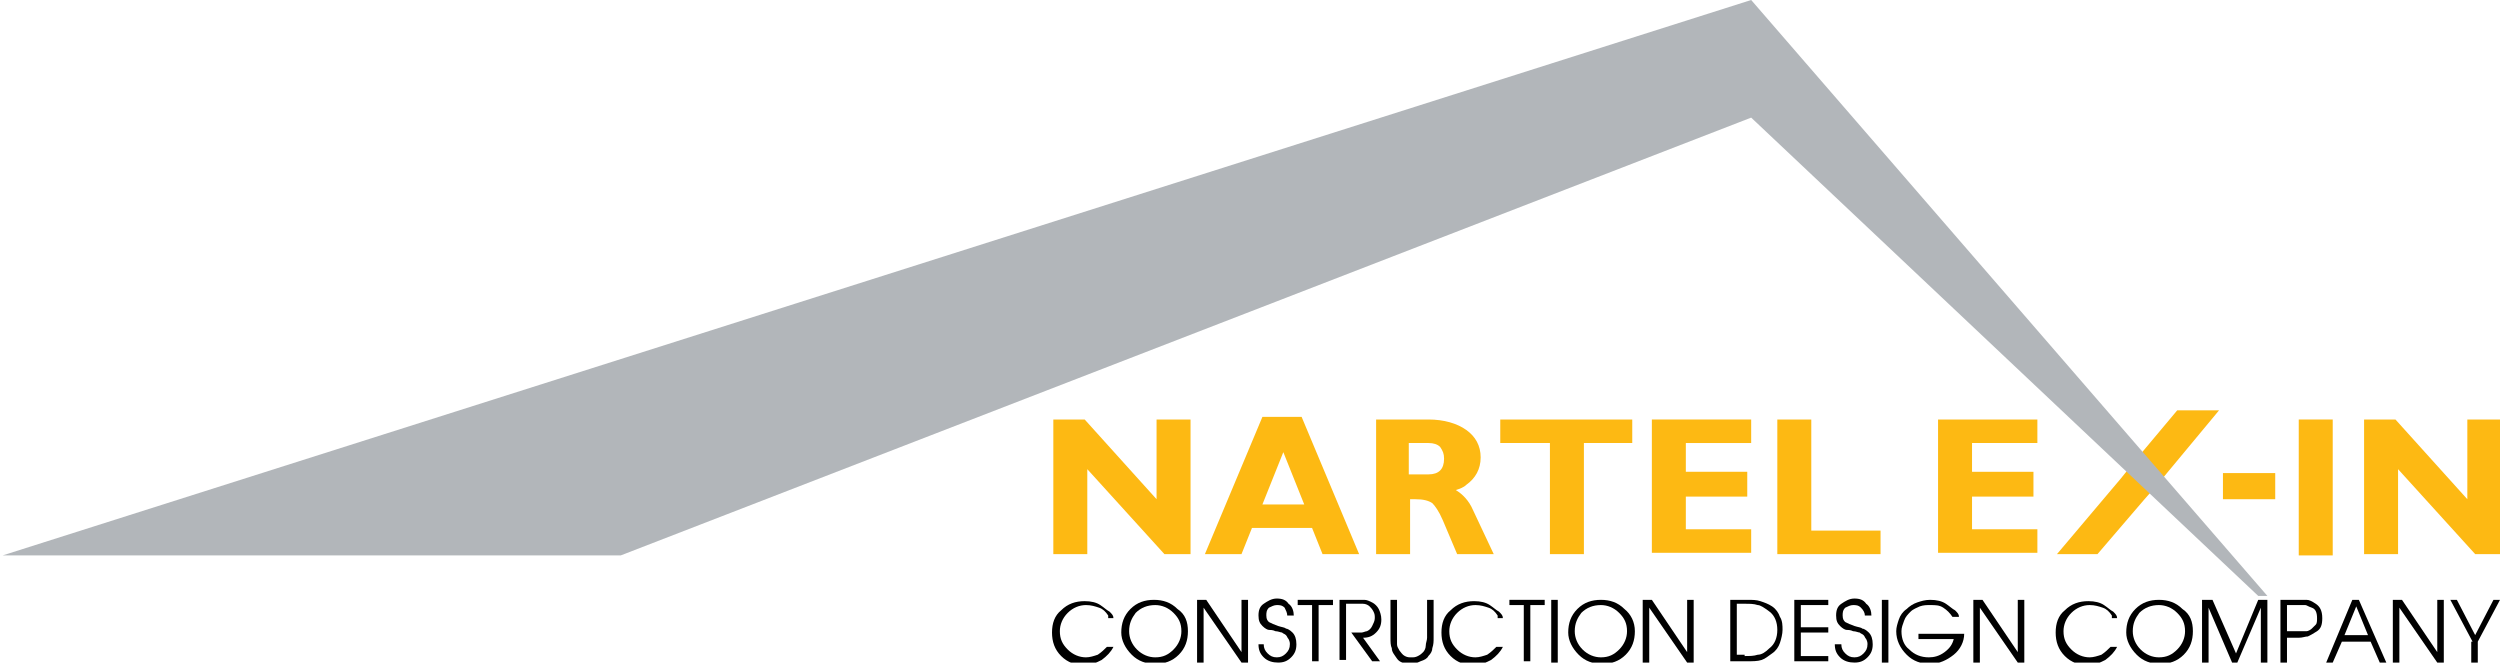 <?xml version="1.0" encoding="utf-8"?>
<!-- Generator: Adobe Illustrator 18.1.1, SVG Export Plug-In . SVG Version: 6.00 Build 0)  -->
<svg version="1.1" id="Layer_1" xmlns="http://www.w3.org/2000/svg" xmlns:xlink="http://www.w3.org/1999/xlink" x="0px" y="0px"
	 viewBox="0 0 191.3 50.7" enable-background="new 0 0 191.3 50.7" xml:space="preserve">
<g>
	<rect x="175.9" y="32.1" fill="#FDB913" width="2.6" height="10.4"/>
	<path fill="#FDB913" d="M170.1,36.2h4v2h-4V36.2z"/>
	<path fill="#FDB913" d="M83.2,42.4h-1.3h-1.3V32.1h1.2h1.2l5.5,6.1v-6.1h1.3h1.3v10.3h-1h-1l-5.9-6.5V42.4z"/>
	<path fill="#FDB913" d="M96.6,31.9h1.5h1.5l4.4,10.5h-1.4h-1.4l-0.8-2h-4.6l-0.8,2h-1.4h-1.4L96.6,31.9z M96.6,38.6h3.2l-1.6-4l0,0
		L96.6,38.6z"/>
	<path fill="#FDB913" d="M105.2,32.1h1.3h2.8c1.2,0,2.2,0.3,2.9,0.8c0.7,0.5,1.1,1.2,1.1,2.1c0,0.9-0.4,1.6-1.1,2.1
		c-0.2,0.2-0.5,0.3-0.8,0.4c0.5,0.3,1,0.8,1.3,1.5l1.6,3.4h-1.4h-1.4l-1.1-2.6c-0.3-0.7-0.6-1.1-0.8-1.3c-0.3-0.2-0.7-0.3-1.3-0.3
		h-0.4v4.2h-1.3h-1.3V32.1z M107.8,36.3h1.5c0.4,0,0.7-0.1,0.9-0.3c0.2-0.2,0.3-0.5,0.3-0.9c0-0.4-0.1-0.6-0.3-0.9
		c-0.2-0.2-0.5-0.3-0.9-0.3h-1.5V36.3z"/>
	<path fill="#FDB913" d="M118.5,33.9h-3.7V33v-0.9h10.1V33v0.9h-3.7v8.5h-1.3h-1.3V33.9z"/>
	<path fill="#FDB913" d="M126.4,42.4V32.1h7.6V33v0.9h-5v2.2h4.7v0.9V38H129v2.5h5v0.9v0.9H126.4z"/>
	<path fill="#FDB913" d="M136,42.4V32.1h1.3h1.3v8.5h5.3v0.9v0.9H136z"/>
	<path fill="#FDB913" d="M148.3,42.4V32.1h7.6V33v0.9h-5v2.2h4.7v0.9V38h-4.7v2.5h5v0.9v0.9H148.3z"/>
	<path fill="#FDB913" d="M163.5,35.1l3.1-3.7h1.3h1.9l-4.9,5.9l0,0l0,0l0,0l-0.8,0.9l-3.6,4.2H159h-1.6l4.9-5.8"/>
	<path fill="#FDB913" d="M183.5,42.4h-1.3h-1.3V32.1h1.2h1.2l5.5,6.1v-6.1h1.3h1.3v10.3h-1h-1l-5.9-6.5V42.4z"/>
</g>
<polygon fill="#B2B6BA" points="172.8,45.6 173.5,45.6 134,0 0.2,42.5 47.5,42.5 134,9 "/>
<g>
	<path d="M84.8,47.1c-0.2-0.3-0.4-0.5-0.7-0.6c-0.3-0.1-0.6-0.2-1-0.2c-0.5,0-1,0.2-1.4,0.6c-0.4,0.4-0.6,0.9-0.6,1.4
		c0,0.6,0.2,1,0.6,1.4c0.4,0.4,0.9,0.6,1.4,0.6c0.3,0,0.6-0.1,0.9-0.2c0.3-0.2,0.5-0.4,0.7-0.6h0.5c-0.2,0.4-0.5,0.7-0.9,1
		c-0.4,0.2-0.8,0.4-1.3,0.4c-0.7,0-1.3-0.2-1.8-0.7c-0.5-0.5-0.7-1.1-0.7-1.8c0-0.7,0.2-1.3,0.7-1.7c0.5-0.5,1.1-0.7,1.8-0.7
		c0.5,0,0.9,0.1,1.2,0.3c0.3,0.2,0.5,0.4,0.7,0.5c0.2,0.2,0.3,0.3,0.3,0.5H84.8z"/>
	<path d="M90.9,48.3c0,0.7-0.2,1.3-0.7,1.8c-0.5,0.5-1.1,0.7-1.8,0.7c-0.7,0-1.3-0.2-1.8-0.7c-0.5-0.5-0.8-1.1-0.8-1.7
		c0-0.7,0.2-1.3,0.7-1.8c0.5-0.5,1.1-0.7,1.8-0.7c0.7,0,1.3,0.2,1.8,0.7C90.7,47,90.9,47.6,90.9,48.3z M86.4,48.3
		c0,0.5,0.2,1,0.6,1.4c0.4,0.4,0.9,0.6,1.4,0.6c0.6,0,1-0.2,1.4-0.6c0.4-0.4,0.6-0.9,0.6-1.4c0-0.6-0.2-1-0.6-1.4
		c-0.4-0.4-0.9-0.6-1.4-0.6c-0.6,0-1.1,0.2-1.5,0.6C86.6,47.3,86.4,47.7,86.4,48.3z"/>
	<path d="M91.7,45.9l0.6,0l2.7,4v-4h0.5v4.8h-0.5l-2.9-4.2v4.2h-0.5V45.9z"/>
	<path d="M96.7,49.3c0,0.3,0.1,0.5,0.3,0.7c0.2,0.2,0.4,0.3,0.7,0.3c0.3,0,0.5-0.1,0.7-0.3c0.2-0.2,0.3-0.4,0.3-0.7
		c0-0.1,0-0.2-0.1-0.4c-0.1-0.1-0.1-0.2-0.2-0.3c-0.1-0.1-0.2-0.1-0.3-0.2c-0.1,0-0.3-0.1-0.5-0.1c-0.2-0.1-0.4-0.1-0.5-0.1
		c-0.1,0-0.3-0.1-0.5-0.3c-0.2-0.2-0.3-0.4-0.3-0.8c0-0.4,0.1-0.7,0.4-0.9c0.3-0.2,0.6-0.4,1-0.4c0.4,0,0.7,0.1,0.9,0.4
		c0.3,0.2,0.4,0.6,0.4,0.9h-0.5c0-0.2-0.1-0.4-0.2-0.6c-0.2-0.2-0.4-0.2-0.6-0.2c-0.2,0-0.4,0.1-0.6,0.2c-0.2,0.2-0.2,0.4-0.2,0.6
		c0,0.3,0.1,0.4,0.2,0.5c0.2,0.1,0.4,0.2,0.7,0.3c0.3,0.1,0.5,0.1,0.6,0.2c0.1,0,0.3,0.1,0.5,0.3c0.2,0.2,0.3,0.5,0.3,0.9
		c0,0.4-0.1,0.7-0.4,1c-0.3,0.3-0.6,0.4-1,0.4c-0.4,0-0.8-0.1-1.1-0.4c-0.3-0.3-0.4-0.6-0.4-1H96.7z"/>
	<path d="M100.4,46.3h-1.1v-0.4h2.7v0.4h-1.1v4.3h-0.5V46.3z"/>
	<path d="M102.5,45.9h1.1c0.3,0,0.6,0,0.8,0c0.2,0,0.4,0.1,0.6,0.2c0.2,0.1,0.4,0.3,0.5,0.5c0.1,0.2,0.2,0.5,0.2,0.8
		c0,0.4-0.1,0.7-0.4,1c-0.3,0.3-0.6,0.4-1,0.4l1.3,1.8l-0.6,0l-1.6-2.2h0.1h0.1c0.2,0,0.4,0,0.6,0c0.1,0,0.3-0.1,0.4-0.1
		c0.2-0.1,0.3-0.2,0.4-0.4c0.1-0.2,0.2-0.4,0.2-0.6c0-0.2,0-0.3-0.1-0.5c-0.1-0.2-0.2-0.3-0.3-0.4c-0.1-0.1-0.3-0.2-0.5-0.2
		c-0.2,0-0.4,0-0.6,0H103v4.3h-0.5V45.9z"/>
	<path d="M106.9,45.9v2.9c0,0.2,0,0.4,0,0.5c0,0.2,0.1,0.3,0.2,0.5c0.1,0.1,0.2,0.3,0.4,0.4c0.2,0.1,0.3,0.1,0.5,0.1
		c0.2,0,0.3,0,0.5-0.1c0.2-0.1,0.3-0.2,0.4-0.3c0.1-0.1,0.2-0.3,0.2-0.5c0-0.2,0.1-0.4,0.1-0.6v-2.9h0.5v2.9c0,0.3,0,0.5-0.1,0.8
		c0,0.2-0.1,0.4-0.3,0.6c-0.1,0.2-0.3,0.3-0.6,0.4c-0.2,0.1-0.5,0.2-0.7,0.2c-0.5,0-0.9-0.1-1.1-0.4c-0.2-0.3-0.4-0.5-0.4-0.8
		c-0.1-0.2-0.1-0.5-0.1-0.8v-2.9H106.9z"/>
	<path d="M114.6,47.1c-0.2-0.3-0.4-0.5-0.7-0.6c-0.3-0.1-0.6-0.2-1-0.2c-0.5,0-1,0.2-1.4,0.6c-0.4,0.4-0.6,0.9-0.6,1.4
		c0,0.6,0.2,1,0.6,1.4c0.4,0.4,0.9,0.6,1.4,0.6c0.3,0,0.6-0.1,0.9-0.2c0.3-0.2,0.5-0.4,0.7-0.6h0.5c-0.2,0.4-0.5,0.7-0.9,1
		c-0.4,0.2-0.8,0.4-1.3,0.4c-0.7,0-1.3-0.2-1.8-0.7c-0.5-0.5-0.7-1.1-0.7-1.8c0-0.7,0.2-1.3,0.7-1.7c0.5-0.5,1.1-0.7,1.8-0.7
		c0.5,0,0.9,0.1,1.2,0.3c0.3,0.2,0.5,0.4,0.7,0.5c0.2,0.2,0.3,0.3,0.3,0.5H114.6z"/>
	<path d="M116.6,46.3h-1.1v-0.4h2.7v0.4h-1.1v4.3h-0.5V46.3z"/>
	<path d="M118.7,45.9h0.5v4.8h-0.5V45.9z"/>
	<path d="M125.1,48.3c0,0.7-0.2,1.3-0.7,1.8c-0.5,0.5-1.1,0.7-1.8,0.7c-0.7,0-1.3-0.2-1.8-0.7c-0.5-0.5-0.8-1.1-0.8-1.7
		c0-0.7,0.2-1.3,0.7-1.8c0.5-0.5,1.1-0.7,1.8-0.7c0.7,0,1.3,0.2,1.8,0.7C124.8,47,125.1,47.6,125.1,48.3z M120.5,48.3
		c0,0.5,0.2,1,0.6,1.4c0.4,0.4,0.9,0.6,1.4,0.6c0.6,0,1-0.2,1.4-0.6c0.4-0.4,0.6-0.9,0.6-1.4c0-0.6-0.2-1-0.6-1.4
		c-0.4-0.4-0.9-0.6-1.4-0.6c-0.6,0-1.1,0.2-1.5,0.6C120.7,47.3,120.5,47.7,120.5,48.3z"/>
	<path d="M125.8,45.9l0.6,0l2.7,4v-4h0.5v4.8h-0.5l-2.9-4.2v4.2h-0.5V45.9z"/>
	<path d="M132.4,45.9h1.3c0.4,0,0.7,0,1,0.1c0.3,0.1,0.6,0.2,0.9,0.4c0.3,0.2,0.5,0.5,0.6,0.8c0.2,0.3,0.2,0.7,0.2,1
		c0,0.3-0.1,0.7-0.2,1c-0.1,0.3-0.3,0.6-0.6,0.8c-0.3,0.2-0.5,0.4-0.8,0.5c-0.3,0.1-0.7,0.1-1.1,0.1h-1.3V45.9z M133.5,50.2
		c0.4,0,0.7,0,1-0.1c0.3,0,0.6-0.2,0.9-0.5c0.4-0.3,0.6-0.8,0.6-1.4c0-0.6-0.2-1.1-0.6-1.4c-0.4-0.3-0.7-0.5-0.9-0.5
		c-0.3-0.1-0.6-0.1-1-0.1h-0.6v3.9H133.5z"/>
	<path d="M137.3,45.9h2.6v0.4h-2.1V48h2.1v0.4h-2.1v1.8h2.1v0.4h-2.6V45.9z"/>
	<path d="M140.9,49.3c0,0.3,0.1,0.5,0.3,0.7c0.2,0.2,0.4,0.3,0.7,0.3c0.3,0,0.5-0.1,0.7-0.3c0.2-0.2,0.3-0.4,0.3-0.7
		c0-0.1,0-0.2-0.1-0.4c-0.1-0.1-0.1-0.2-0.2-0.3c-0.1-0.1-0.2-0.1-0.3-0.2c-0.1,0-0.3-0.1-0.5-0.1c-0.2-0.1-0.4-0.1-0.5-0.1
		c-0.1,0-0.3-0.1-0.5-0.3c-0.2-0.2-0.3-0.4-0.3-0.8c0-0.4,0.1-0.7,0.4-0.9c0.3-0.2,0.6-0.4,1-0.4c0.4,0,0.7,0.1,0.9,0.4
		c0.3,0.2,0.4,0.6,0.4,0.9h-0.5c0-0.2-0.1-0.4-0.3-0.6c-0.2-0.2-0.4-0.2-0.6-0.2c-0.2,0-0.4,0.1-0.6,0.2c-0.2,0.2-0.2,0.4-0.2,0.6
		c0,0.3,0.1,0.4,0.2,0.5c0.2,0.1,0.4,0.2,0.7,0.3c0.3,0.1,0.5,0.1,0.6,0.2c0.1,0,0.3,0.1,0.5,0.3c0.2,0.2,0.3,0.5,0.3,0.9
		c0,0.4-0.1,0.7-0.4,1c-0.3,0.3-0.6,0.4-1,0.4c-0.4,0-0.8-0.1-1.1-0.4c-0.3-0.3-0.4-0.6-0.4-1H140.9z"/>
	<path d="M144,45.9h0.5v4.8H144V45.9z"/>
	<path d="M150.3,48.5c0,0.6-0.3,1.2-0.8,1.6c-0.5,0.4-1.1,0.7-1.8,0.7c-0.7,0-1.3-0.2-1.8-0.7c-0.5-0.5-0.8-1.1-0.8-1.8
		c0-0.3,0.1-0.6,0.2-0.9c0.1-0.3,0.3-0.6,0.6-0.8c0.2-0.2,0.5-0.4,0.8-0.5c0.3-0.1,0.6-0.2,1-0.2c0.5,0,0.9,0.1,1.2,0.3
		c0.3,0.2,0.5,0.4,0.7,0.5c0.2,0.2,0.3,0.3,0.3,0.5h-0.5c-0.2-0.3-0.4-0.5-0.7-0.7c-0.3-0.2-0.6-0.2-1-0.2c-0.3,0-0.5,0-0.8,0.1
		c-0.2,0.1-0.5,0.2-0.7,0.4c-0.2,0.2-0.4,0.4-0.5,0.7c-0.1,0.3-0.2,0.5-0.2,0.8c0,0.6,0.2,1.1,0.6,1.4c0.4,0.4,0.9,0.6,1.5,0.6
		c0.4,0,0.8-0.1,1.2-0.4c0.4-0.3,0.6-0.6,0.7-1h-2.7v-0.4H150.3z"/>
	<path d="M151.1,45.9l0.6,0l2.7,4v-4h0.5v4.8h-0.5l-2.9-4.2v4.2h-0.5V45.9z"/>
	<path d="M161.6,47.1c-0.2-0.3-0.4-0.5-0.7-0.6c-0.3-0.1-0.6-0.2-1-0.2c-0.5,0-1,0.2-1.4,0.6c-0.4,0.4-0.6,0.9-0.6,1.4
		c0,0.6,0.2,1,0.6,1.4c0.4,0.4,0.9,0.6,1.4,0.6c0.3,0,0.6-0.1,0.9-0.2c0.3-0.2,0.5-0.4,0.7-0.6h0.5c-0.2,0.4-0.5,0.7-0.9,1
		c-0.4,0.2-0.8,0.4-1.3,0.4c-0.7,0-1.3-0.2-1.8-0.7c-0.5-0.5-0.7-1.1-0.7-1.8c0-0.7,0.2-1.3,0.7-1.7c0.5-0.5,1.1-0.7,1.8-0.7
		c0.5,0,0.9,0.1,1.2,0.3c0.3,0.2,0.5,0.4,0.7,0.5c0.2,0.2,0.3,0.3,0.3,0.5H161.6z"/>
	<path d="M167.8,48.3c0,0.7-0.2,1.3-0.7,1.8c-0.5,0.5-1.1,0.7-1.8,0.7c-0.7,0-1.3-0.2-1.8-0.7c-0.5-0.5-0.8-1.1-0.8-1.7
		c0-0.7,0.2-1.3,0.7-1.8c0.5-0.5,1.1-0.7,1.8-0.7c0.7,0,1.3,0.2,1.8,0.7C167.6,47,167.8,47.6,167.8,48.3z M163.2,48.3
		c0,0.5,0.2,1,0.6,1.4c0.4,0.4,0.9,0.6,1.4,0.6c0.6,0,1-0.2,1.4-0.6c0.4-0.4,0.6-0.9,0.6-1.4c0-0.6-0.2-1-0.6-1.4
		c-0.4-0.4-0.9-0.6-1.4-0.6c-0.6,0-1.1,0.2-1.5,0.6C163.4,47.3,163.2,47.7,163.2,48.3z"/>
	<path d="M168.6,45.9h0.7l1.8,4.1l1.7-4.1h0.7v4.8h-0.5v-4.2l-1.8,4.2h-0.4l-1.8-4.2v4.2h-0.5V45.9z"/>
	<path d="M174.5,45.9h1.3c0.3,0,0.5,0,0.7,0c0.2,0,0.4,0.1,0.7,0.3c0.3,0.2,0.5,0.5,0.5,1.1c0,0.5-0.1,0.8-0.4,1
		c-0.3,0.2-0.5,0.3-0.7,0.4c-0.2,0-0.4,0.1-0.7,0.1H175v1.9h-0.5V45.9z M175.9,48.3c0.3,0,0.5,0,0.6,0c0.1,0,0.3-0.1,0.4-0.2
		c0.1-0.1,0.2-0.2,0.3-0.3c0.1-0.1,0.1-0.3,0.1-0.5c0-0.4-0.1-0.7-0.4-0.8c-0.3-0.1-0.4-0.2-0.5-0.2c-0.1,0-0.2,0-0.4,0
		c-0.1,0-0.1,0-0.2,0c-0.1,0-0.1,0-0.2,0H175v2H175.9z"/>
	<path d="M180,45.9h0.5l2.1,4.8l-0.5,0l-0.7-1.6h-2.2l-0.7,1.6l-0.5,0L180,45.9z M181.2,48.6l-0.9-2.2l-0.9,2.2H181.2z"/>
	<path d="M183.2,45.9l0.6,0l2.7,4v-4h0.5v4.8h-0.5l-2.9-4.2v4.2h-0.5V45.9z"/>
	<path d="M189.2,49.1l-1.7-3.2h0.5l1.4,2.7l1.4-2.7h0.5l-1.7,3.2v1.6h-0.5V49.1z"/>
</g>
</svg>
